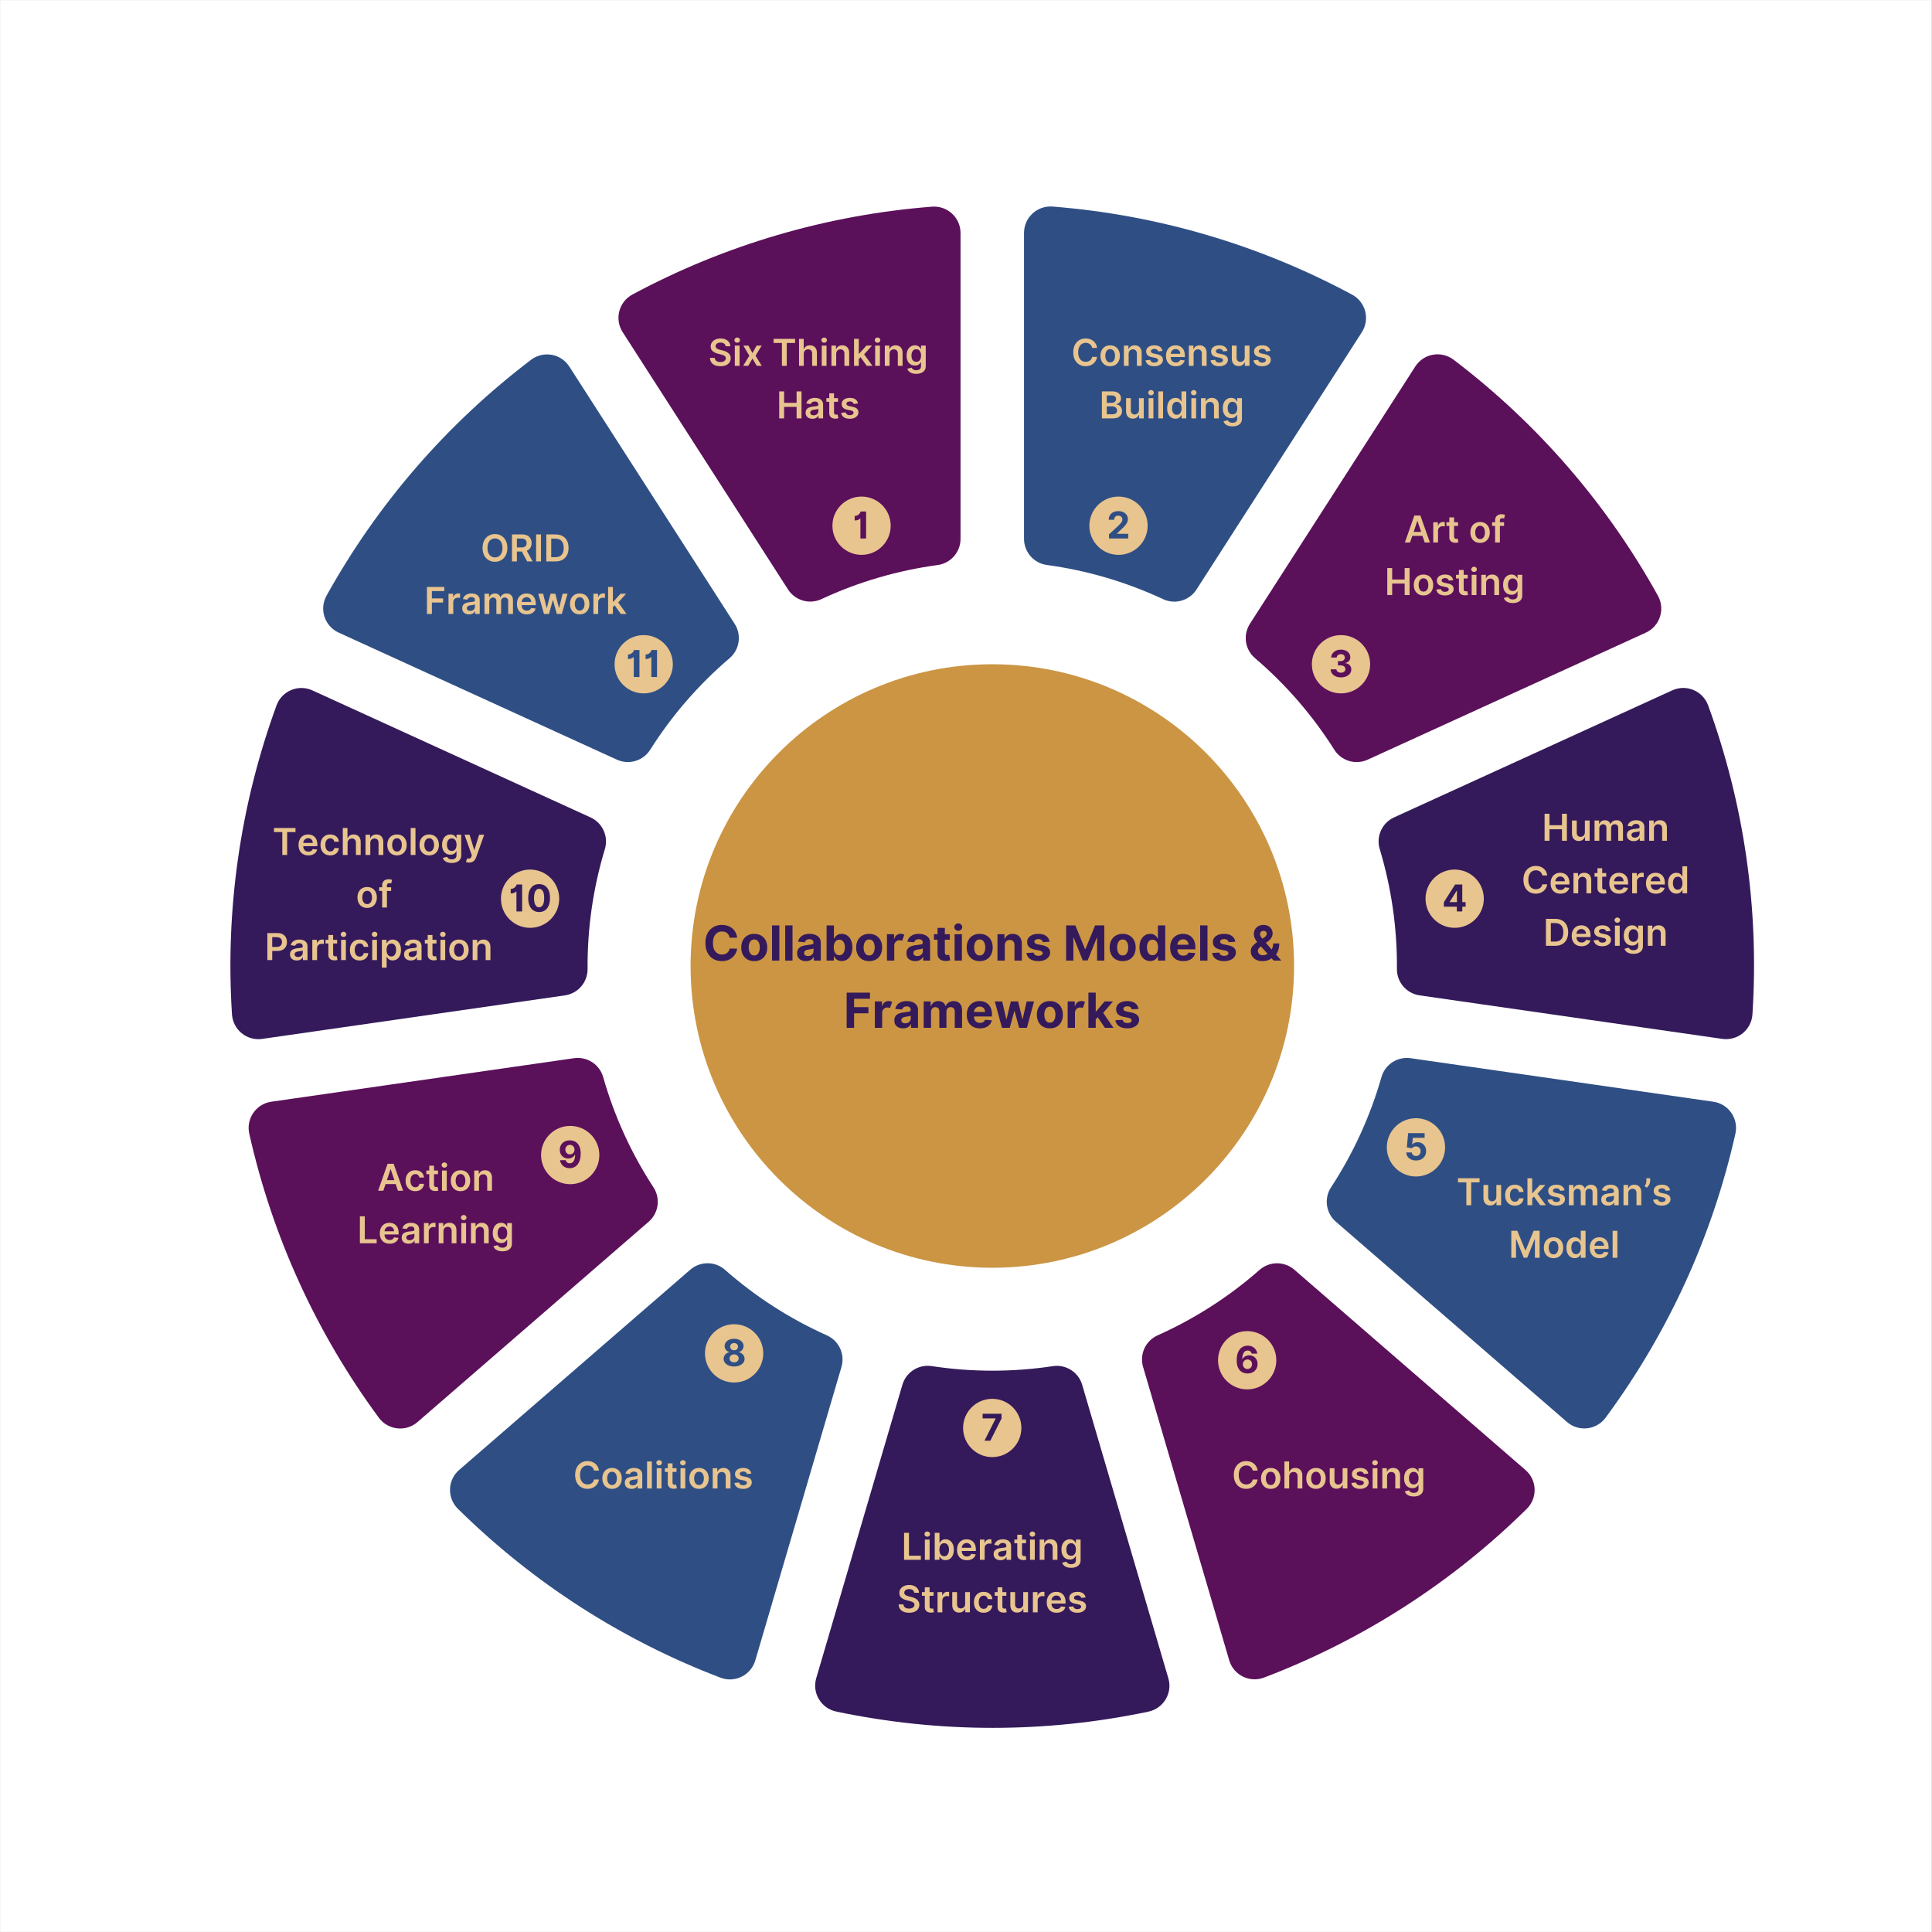 <svg xmlns="http://www.w3.org/2000/svg" width="2500" zoomAndPan="magnify" viewBox="0 0 1874.88 1875" height="2500" preserveAspectRatio="xMidYMid meet" xmlns:v="https://vecta.io/nano"><rect x="0" y="0" width="1874.88" height="1875" fill="#808080" stroke="none"/><style><![CDATA[.B{clip-rule:nonzero}.C{fill:#e8c48f}.D{fill:#5b105a}.E{fill:#2f4f84}.F{fill:#341a5a}]]></style><defs><clipPath id="A"><path d="M0 .059h1874.762v1874.879H0zm0 0" class="B"/></clipPath><clipPath id="B"><path d="M600 200.492h332.645V584H600zm0 0" class="B"/></clipPath><clipPath id="C"><path d="M604.223 322.34c-8.102-12.605-3.719-29.43 9.484-36.516 44.855-24.09 92.059-43.453 140.918-57.77 48.73-14.293 98.926-23.488 149.797-27.477 14.938-1.172 27.715 10.605 27.715 25.586v296.773c0 12.824-9.461 23.699-22.176 25.422-39.117 5.305-77.168 16.461-112.867 33.098-11.625 5.414-25.461 1.387-32.391-9.398zm0 0" class="B"/></clipPath><clipPath id="D"><path d="M313.508 343.66H717V740H313.508zm0 0" class="B"/></clipPath><clipPath id="E"><path d="M328.594 613.938c-13.629-6.227-19.035-22.746-11.762-35.848 24.711-44.512 53.953-86.328 87.309-124.785 33.277-38.375 70.527-73.25 111.168-104.109 11.93-9.059 29.051-6.066 37.152 6.539l160.453 249.668c6.938 10.793 4.844 25.055-4.914 33.371-30.043 25.613-56.02 55.574-77.059 88.863-6.852 10.836-20.668 14.93-32.328 9.605zm0 0" class="B"/></clipPath><clipPath id="F"><path d="M223 667.473h365.598v341.051H223zm0 0" class="B"/></clipPath><clipPath id="G"><path d="M254.363 1008.254c-14.836 2.129-28.312-8.844-29.281-23.797-3.277-50.801-1.281-101.789 5.988-152.18 7.242-50.27 19.73-99.75 37.234-147.68 5.137-14.078 21.164-20.812 34.789-14.586l269.969 123.289c11.668 5.332 17.621 18.457 13.91 30.734-11.422 37.781-17.082 77.035-16.785 116.414a25.64 25.64 0 0 1-22 25.559zm0 0" class="B"/></clipPath><clipPath id="H"><path d="M241.223 1026h397.445v360.664H241.223zm0 0" class="B"/></clipPath><clipPath id="I"><path d="M405.109 1380.105c-11.324 9.809-28.598 7.867-37.492-4.191-30.223-40.969-56.109-84.941-77.238-131.258-21.086-46.203-37.332-94.574-48.52-144.363-3.285-14.617 6.555-28.949 21.387-31.078l293.75-42.238c12.695-1.824 24.801 6 28.316 18.336 10.816 37.961 27.277 74.043 48.824 107.012 7.012 10.73 5 25.004-4.695 33.402zm0 0" class="B"/></clipPath><clipPath id="J"><path d="M436.195 1225.438h381.699V1630H436.195zm0 0" class="B"/></clipPath><clipPath id="K"><path d="M732.957 1611.438c-4.223 14.375-19.805 22.078-33.809 16.746a734.07 734.07 0 0 1-135.934-68.668c-42.719-27.469-82.543-59.379-118.875-95.211-10.672-10.523-10.141-27.898 1.184-37.711l224.297-194.348c9.695-8.398 24.109-8.363 33.73.113 29.625 26.09 62.973 47.539 98.926 63.633 11.707 5.242 17.723 18.336 14.109 30.633zm0 0" class="B"/></clipPath><clipPath id="L"><path d="M791 1325.172h344V1677H791zm0 0" class="B"/></clipPath><clipPath id="M"><path d="M1133.828 1628.789c4.223 14.379-4.723 29.277-19.387 32.359-49.816 10.48-100.566 15.758-151.48 15.734-50.797-.012-101.543-5.332-151.484-15.828-14.66-3.086-23.609-17.984-19.387-32.363l83.613-284.754c3.613-12.309 15.758-20.07 28.438-18.145 39.027 5.934 78.688 5.949 117.625.047 12.68-1.922 24.82 5.84 28.43 18.141zm0 0" class="B"/></clipPath><clipPath id="N"><path d="M1108.105 1226h381.695v404h-381.695zm0 0" class="B"/></clipPath><clipPath id="O"><path d="M1480.441 1426.664c11.324 9.816 11.855 27.184 1.184 37.707a733.99 733.99 0 0 1-118.926 95.129c-42.738 27.449-88.305 50.414-135.996 68.578-14 5.332-29.586-2.363-33.809-16.746l-83.605-284.758c-3.613-12.305 2.41-25.41 14.117-30.637 36.035-16.109 69.406-37.535 98.977-63.551a25.65 25.65 0 0 1 33.727-.105zm0 0" class="B"/></clipPath><clipPath id="P"><path d="M1287.328 1026h397.449v360.664h-397.449zm0 0" class="B"/></clipPath><clipPath id="Q"><path d="M1662.754 1069.227c14.836 2.133 24.676 16.465 21.383 31.078-11.168 49.672-27.449 98.027-48.621 144.328-21.117 46.199-47.027 90.152-77.324 131.215-8.895 12.059-26.168 14-37.492 4.191l-224.289-194.352c-9.695-8.398-11.707-22.672-4.687-33.41a392.16 392.16 0 0 0 48.906-106.973c3.516-12.328 15.621-20.152 28.316-18.328zm0 0" class="B"/></clipPath><clipPath id="R"><path d="M1337.828 667.414h365.082v341.09h-365.082zm0 0" class="B"/></clipPath><clipPath id="S"><path d="M1622.883 669.969c13.637-6.227 29.652.508 34.793 14.586a734.67 734.67 0 0 1 37.129 147.695c7.215 50.277 9.172 101.266 5.879 152.188-.969 14.953-14.445 25.926-29.277 23.797l-293.758-42.238c-12.695-1.824-22.105-12.742-22.004-25.566.316-39.477-5.309-78.73-16.691-116.43-3.707-12.277 2.25-25.402 13.91-30.727zm0 0" class="B"/></clipPath><clipPath id="T"><path d="M1208.891 343.566h403.309V740h-403.309zm0 0" class="B"/></clipPath><clipPath id="U"><path d="M1373.488 355.648c8.098-12.609 25.219-15.609 37.152-6.539 40.543 30.793 77.77 65.688 111.082 104.184 33.246 38.395 62.465 80.227 87.227 124.852 7.273 13.102 1.867 29.621-11.758 35.848l-269.953 123.27c-11.668 5.324-25.492 1.23-32.34-9.617-21.07-33.379-47.027-63.355-76.988-88.922-9.758-8.324-11.844-22.578-4.906-33.371zm0 0" class="B"/></clipPath><clipPath id="V"><path d="M993.742 200.383h332.094V584H993.742zm0 0" class="B"/></clipPath><clipPath id="W"><path d="M993.742 226.055c0-14.984 12.777-26.766 27.719-25.586a733.7 733.7 0 0 1 149.773 27.582c48.73 14.324 95.926 33.727 140.879 57.875 13.199 7.086 17.586 23.906 9.484 36.516l-160.445 249.656c-6.937 10.793-20.773 14.82-32.398 9.398-35.77-16.687-73.816-27.875-112.844-33.187-12.703-1.723-22.168-12.598-22.168-25.414zm0 0" class="B"/></clipPath><clipPath id="X"><path d="M670.152 644.652h585.695v585.695H670.152zm0 0" class="B"/></clipPath><clipPath id="Y"><path d="M963 644.652c-161.738 0-292.848 131.113-292.848 292.848S801.262 1230.348 963 1230.348s292.848-131.113 292.848-292.848S1124.734 644.652 963 644.652zm0 0" class="B"/></clipPath><clipPath id="Z"><path d="M596.359 616.371h56.563v56.563h-56.562zm0 0" class="B"/></clipPath><clipPath id="a"><path d="M624.641 616.371c-15.621 0-28.281 12.66-28.281 28.281s12.66 28.281 28.281 28.281 28.281-12.66 28.281-28.281-12.66-28.281-28.281-28.281zm0 0" class="B"/></clipPath><clipPath id="b"><path d="M807.797 481.922h56.563v56.566h-56.562zm0 0" class="B"/></clipPath><clipPath id="c"><path d="M836.078 481.922c-15.621 0-28.281 12.664-28.281 28.285s12.66 28.281 28.281 28.281 28.281-12.664 28.281-28.281-12.66-28.285-28.281-28.285zm0 0" class="B"/></clipPath><clipPath id="d"><path d="M1057.156 481.922h56.563v56.566h-56.562zm0 0" class="B"/></clipPath><clipPath id="e"><path d="M1085.438 481.922c-15.621 0-28.281 12.664-28.281 28.285s12.66 28.281 28.281 28.281 28.281-12.664 28.281-28.281-12.66-28.285-28.281-28.285zm0 0" class="B"/></clipPath><clipPath id="f"><path d="M1273.094 616.371h56.566v56.563h-56.566zm0 0" class="B"/></clipPath><clipPath id="g"><path d="M1301.375 616.371c-15.617 0-28.281 12.66-28.281 28.281s12.664 28.281 28.281 28.281 28.285-12.66 28.285-28.281-12.664-28.281-28.285-28.281zm0 0" class="B"/></clipPath><clipPath id="h"><path d="M1383.41 843.895h56.563v56.566h-56.562zm0 0" class="B"/></clipPath><clipPath id="i"><path d="M1411.691 843.895c-15.617 0-28.281 12.664-28.281 28.285s12.664 28.281 28.281 28.281 28.281-12.664 28.281-28.281-12.66-28.285-28.281-28.285zm0 0" class="B"/></clipPath><clipPath id="j"><path d="M1345.84 1085.211h56.563v56.566h-56.562zm0 0" class="B"/></clipPath><clipPath id="k"><path d="M1374.121 1085.211c-15.617 0-28.281 12.664-28.281 28.281s12.664 28.285 28.281 28.285 28.281-12.664 28.281-28.285-12.66-28.281-28.281-28.281zm0 0" class="B"/></clipPath><clipPath id="l"><path d="M1182.035 1291.836h56.563v56.563h-56.562zm0 0" class="B"/></clipPath><clipPath id="m"><path d="M1210.316 1291.836c-15.621 0-28.281 12.664-28.281 28.281s12.66 28.281 28.281 28.281 28.281-12.66 28.281-28.281-12.66-28.281-28.281-28.281zm0 0" class="B"/></clipPath><clipPath id="n"><path d="M934.617 1357.555h56.563v56.563h-56.562zm0 0" class="B"/></clipPath><clipPath id="o"><path d="M962.898 1357.555c-15.621 0-28.281 12.66-28.281 28.281s12.66 28.281 28.281 28.281 28.281-12.664 28.281-28.281-12.66-28.281-28.281-28.281zm0 0" class="B"/></clipPath><clipPath id="p"><path d="M684.109 1285.16h56.563v56.563h-56.562zm0 0" class="B"/></clipPath><clipPath id="q"><path d="M712.391 1285.16c-15.621 0-28.281 12.66-28.281 28.281s12.66 28.281 28.281 28.281 28.281-12.664 28.281-28.281-12.664-28.281-28.281-28.281zm0 0" class="B"/></clipPath><clipPath id="r"><path d="M525.043 1092.691h56.563v56.563h-56.562zm0 0" class="B"/></clipPath><clipPath id="s"><path d="M553.324 1092.691c-15.621 0-28.281 12.66-28.281 28.281s12.66 28.281 28.281 28.281 28.281-12.664 28.281-28.281-12.66-28.281-28.281-28.281zm0 0" class="B"/></clipPath><clipPath id="t"><path d="M486.094 843.895h56.566v56.566h-56.566zm0 0" class="B"/></clipPath><clipPath id="u"><path d="M514.379 843.895c-15.621 0-28.285 12.664-28.285 28.285s12.664 28.281 28.285 28.281 28.281-12.664 28.281-28.281-12.664-28.285-28.281-28.285zm0 0" class="B"/></clipPath><path id="v" d="M219.813 196.746h715.832v815.523H219.813zm0 0"/><path id="w" d="M237.473 1022.965h1451.051v657.66H237.473zm0 0"/><path id="x" d="M989.992 196.637h715.914v815.617H989.992zm0 0"/><path id="y" d="M596.359 616.371h56.563v56.563h-56.562zm0 0"/><path id="z" d="M807.797 481.922h56.563v56.566h-56.562zm0 0"/><path id="AA" d="M840.495 496.408v26.172h-5.516v-19.391h-.25c-.281.43-.883.859-1.797 1.297-.906.43-2.086.641-3.531.641v-4.391c1.125 0 2.109-.25 2.953-.75s1.504-1.086 1.984-1.766.727-1.281.75-1.812zm0 0"/><path id="AB" d="M704.144 336.048c-.125-1.113-.633-1.984-1.516-2.609-.875-.625-2.016-.937-3.422-.937-.992 0-1.84.152-2.547.453s-1.25.711-1.625 1.219a2.88 2.88 0 0 0-.562 1.75c0 .543.125 1.016.375 1.422.25.398.586.734 1.016 1.016.438.273.922.5 1.453.688l1.594.484 2.453.609a17.01 17.01 0 0 1 2.859.938c.914.387 1.738.883 2.469 1.484a6.65 6.65 0 0 1 1.734 2.156c.426.844.641 1.836.641 2.969 0 1.531-.398 2.883-1.187 4.047-.781 1.156-1.914 2.063-3.391 2.719-1.48.645-3.266.969-5.359.969-2.031 0-3.797-.312-5.297-.937-1.5-.633-2.672-1.555-3.516-2.766-.836-1.207-1.281-2.68-1.344-4.422h4.656c.07.918.352 1.68.844 2.281.5.605 1.145 1.059 1.938 1.359.801.293 1.695.438 2.688.438 1.031 0 1.93-.156 2.703-.469.781-.312 1.395-.742 1.844-1.297.445-.562.672-1.219.672-1.969 0-.676-.199-1.238-.594-1.687s-.949-.82-1.656-1.125c-.699-.301-1.516-.57-2.453-.812l-2.969-.766c-2.156-.562-3.859-1.406-5.109-2.531s-1.875-2.625-1.875-4.5c0-1.539.414-2.891 1.25-4.047.844-1.164 1.988-2.07 3.438-2.719s3.086-.969 4.922-.969c1.863 0 3.492.324 4.891.969 1.406.648 2.508 1.539 3.313 2.672s1.211 2.445 1.234 3.922zm0 0"/><path id="AC" d="M713.073 355.032v-19.641h4.625v19.641zm2.328-22.422a2.68 2.68 0 0 1-1.891-.734c-.531-.488-.797-1.078-.797-1.766 0-.707.266-1.305.797-1.797a2.7 2.7 0 0 1 1.891-.734 2.67 2.67 0 0 1 1.891.734c.531.492.797 1.09.797 1.797 0 .688-.266 1.277-.797 1.766-.523.492-1.152.734-1.891.734zm0 0"/><path id="AD" d="M780.017 343.532v11.5h-4.625v-26.187h4.531v9.891h.234c.457-1.113 1.164-1.988 2.125-2.625.969-.645 2.203-.969 3.703-.969 1.363 0 2.551.289 3.563.859 1.02.574 1.805 1.414 2.359 2.516.563 1.094.844 2.434.844 4.016v12.5h-4.625v-11.781c0-1.32-.34-2.352-1.016-3.094s-1.625-1.109-2.844-1.109c-.824 0-1.559.18-2.203.531a3.8 3.8 0 0 0-1.5 1.531c-.367.668-.547 1.477-.547 2.422zm0 0"/><path id="AE" d="M811.464 343.532v11.5h-4.625v-19.641h4.422v3.344h.234a5.55 5.55 0 0 1 2.156-2.625c1-.645 2.234-.969 3.703-.969 1.352 0 2.535.293 3.547.875 1.008.574 1.789 1.414 2.344 2.516.563 1.094.836 2.43.828 4v12.5h-4.625v-11.781c0-1.312-.34-2.336-1.016-3.078-.68-.75-1.617-1.125-2.812-1.125-.805 0-1.523.18-2.156.531-.625.355-1.117.867-1.469 1.531s-.531 1.477-.531 2.422zm0 0"/><path id="AF" d="M833.007 348.876l-.016-5.594h.75l7.047-7.891h5.422l-8.687 9.672h-.953zm-4.219 6.156v-26.187h4.625v26.188zm12.328 0l-6.391-8.937 3.109-3.266 8.813 12.203zm0 0"/><path id="AG" d="M889.146 362.798c-1.668 0-3.102-.227-4.297-.672-1.187-.437-2.148-1.031-2.875-1.781-.719-.75-1.219-1.586-1.5-2.5l4.172-1.016a4.64 4.64 0 0 0 .813 1.141c.352.383.832.703 1.438.953.613.25 1.391.375 2.328.375 1.313 0 2.395-.32 3.25-.953.863-.637 1.297-1.68 1.297-3.125v-3.719h-.234c-.242.48-.59.977-1.047 1.484-.449.5-1.047.922-1.797 1.266-.742.336-1.672.5-2.797.5-1.512 0-2.883-.352-4.109-1.062-1.219-.719-2.187-1.785-2.906-3.203s-1.078-3.191-1.078-5.328c0-2.156.359-3.977 1.078-5.469s1.691-2.617 2.922-3.391 2.594-1.156 4.094-1.156c1.156 0 2.102.195 2.844.578.75.387 1.344.852 1.781 1.391.445.543.785 1.055 1.016 1.531h.266v-3.25h4.563v19.953c0 1.688-.402 3.078-1.203 4.172-.805 1.102-1.902 1.926-3.297 2.469-1.387.539-2.961.813-4.719.813zm.031-11.672c.977 0 1.813-.238 2.5-.719.695-.477 1.223-1.164 1.578-2.062.363-.895.547-1.969.547-3.219 0-1.238-.18-2.32-.531-3.25s-.875-1.645-1.562-2.156c-.687-.52-1.531-.781-2.531-.781-1.031 0-1.891.273-2.578.813-.687.531-1.211 1.266-1.562 2.203-.344.93-.516 1.984-.516 3.172 0 1.199.172 2.25.516 3.156.352.898.879 1.594 1.578 2.094s1.551.75 2.563.75zm0 0"/><path id="AH" d="M756.162 406.028v-26.187h4.75v11.094h12.125v-11.094h4.766v26.188h-4.766v-11.125h-12.125v11.125zm0 0"/><path id="AI" d="M788.396 406.419c-1.25 0-2.371-.227-3.359-.672s-1.777-1.109-2.359-1.984c-.574-.875-.859-1.957-.859-3.25 0-1.102.203-2.016.609-2.734a4.83 4.83 0 0 1 1.688-1.75c.707-.437 1.504-.766 2.391-.984a20.45 20.45 0 0 1 2.766-.5l2.797-.312c.719-.102 1.238-.258 1.563-.469.332-.207.5-.535.5-.984v-.078c0-.957-.289-1.695-.859-2.219-.562-.531-1.387-.797-2.469-.797-1.125 0-2.023.246-2.687.734-.656.492-1.102 1.074-1.328 1.75l-4.328-.609c.344-1.195.906-2.195 1.688-3s1.738-1.406 2.875-1.812 2.391-.609 3.766-.609c.945 0 1.891.109 2.828.328s1.789.586 2.563 1.094c.781.512 1.406 1.203 1.875 2.078.469.867.703 1.949.703 3.25v13.141h-4.437v-2.703h-.156c-.281.555-.68 1.07-1.187 1.547-.512.469-1.148.844-1.906 1.125s-1.652.422-2.672.422zm1.203-3.391c.926 0 1.727-.18 2.406-.547.688-.375 1.211-.867 1.578-1.484a3.79 3.79 0 0 0 .563-2.016v-2.312c-.148.125-.391.242-.734.344l-1.156.266-1.266.203-1.094.141c-.687.094-1.309.25-1.859.469-.543.211-.969.508-1.281.891-.312.375-.469.859-.469 1.453 0 .855.305 1.5.922 1.938.625.438 1.422.656 2.391.656zm0 0"/><path id="AJ" d="M813.236 386.387v3.578h-11.297v-3.578zm-8.5-4.703h4.625v18.438c0 .625.094 1.105.281 1.438.195.324.453.547.766.672.313.117.66.172 1.047.172a4.58 4.58 0 0 0 .797-.062l.563-.125.781 3.625c-.25.086-.605.18-1.062.281s-1.016.16-1.672.172c-1.156.031-2.199-.148-3.125-.531s-1.664-.984-2.203-1.797c-.543-.82-.809-1.848-.797-3.078zm0 0"/><path id="AK" d="M832.618 391.575l-4.219.469a3.47 3.47 0 0 0-.609-1.203c-.293-.375-.687-.676-1.187-.906-.492-.227-1.094-.344-1.812-.344-.969 0-1.781.211-2.437.625-.648.418-.965.961-.953 1.625a1.66 1.66 0 0 0 .625 1.391c.438.355 1.156.648 2.156.875l3.344.719c1.852.406 3.234 1.047 4.141 1.922.914.867 1.375 2 1.375 3.406a5.25 5.25 0 0 1-1.078 3.266c-.711.938-1.695 1.672-2.953 2.203s-2.711.797-4.344.797c-2.406 0-4.344-.504-5.812-1.516-1.461-1.008-2.328-2.422-2.609-4.234l4.5-.437c.207.887.645 1.559 1.313 2.016.664.449 1.531.672 2.594.672 1.094 0 1.973-.223 2.641-.672.676-.457 1.016-1.016 1.016-1.672 0-.562-.219-1.023-.656-1.391-.43-.375-1.09-.66-1.984-.859l-3.359-.703c-1.887-.383-3.281-1.039-4.187-1.969-.898-.937-1.34-2.125-1.328-3.562-.012-1.207.316-2.254.984-3.141.664-.895 1.598-1.586 2.797-2.078s2.582-.734 4.156-.734c2.301 0 4.113.492 5.438 1.469s2.141 2.305 2.453 3.969zm0 0"/><path id="AL" d="M1064.634 337.688h-4.781c-.148-.789-.402-1.488-.766-2.094-.367-.613-.824-1.129-1.375-1.547-.543-.426-1.164-.75-1.859-.969-.687-.219-1.434-.328-2.234-.328-1.43 0-2.695.359-3.797 1.078-1.094.711-1.953 1.746-2.578 3.109-.617 1.367-.922 3.031-.922 5 0 2 .313 3.688.938 5.063.625 1.367 1.484 2.398 2.578 3.094 1.094.688 2.348 1.031 3.766 1.031.789 0 1.523-.102 2.203-.312a6.09 6.09 0 0 0 1.859-.922c.551-.406 1.016-.906 1.391-1.5.383-.602.648-1.285.797-2.047l4.781.016a10.61 10.61 0 0 1-1.172 3.516c-.586 1.086-1.355 2.043-2.312 2.875s-2.078 1.484-3.359 1.953c-1.273.457-2.687.688-4.25.688-2.305 0-4.359-.531-6.172-1.594-1.805-1.07-3.227-2.613-4.266-4.625-1.031-2.008-1.547-4.422-1.547-7.234 0-2.82.52-5.234 1.563-7.234 1.051-2.008 2.477-3.547 4.281-4.609 1.813-1.07 3.859-1.609 6.141-1.609 1.457 0 2.813.211 4.063.625 1.258.406 2.379 1.008 3.359 1.797a9.69 9.69 0 0 1 2.422 2.891c.633 1.137 1.051 2.434 1.25 3.891zm0 0"/><path id="AM" d="M1077.34 355.423c-1.918 0-3.578-.422-4.984-1.266s-2.496-2.023-3.266-3.547-1.156-3.289-1.156-5.312c0-2.031.383-3.805 1.156-5.328.77-1.531 1.859-2.719 3.266-3.562s3.066-1.266 4.984-1.266 3.578.422 4.984 1.266 2.492 2.031 3.266 3.563c.781 1.523 1.172 3.297 1.172 5.328 0 2.023-.391 3.793-1.172 5.313-.773 1.523-1.859 2.703-3.266 3.547s-3.07 1.266-4.984 1.266zm.031-3.719c1.039 0 1.91-.285 2.609-.859s1.219-1.344 1.563-2.312c.344-.977.516-2.062.516-3.25 0-1.207-.172-2.297-.516-3.266-.344-.977-.867-1.754-1.562-2.328-.699-.582-1.57-.875-2.609-.875-1.062 0-1.949.293-2.656.875-.699.574-1.227 1.352-1.578 2.328-.344.969-.516 2.059-.516 3.266 0 1.188.172 2.273.516 3.25.352.969.879 1.742 1.578 2.313.707.574 1.594.859 2.656.859zm0 0"/><path id="AN" d="M1141.077 355.423c-1.969 0-3.672-.41-5.109-1.234a8.25 8.25 0 0 1-3.297-3.5c-.762-1.52-1.141-3.305-1.141-5.359 0-2.02.383-3.797 1.156-5.328s1.848-2.723 3.234-3.578c1.395-.852 3.031-1.281 4.906-1.281a10.12 10.12 0 0 1 3.422.578c1.082.387 2.039.984 2.875 1.797s1.484 1.844 1.953 3.094c.477 1.25.719 2.734.719 4.453v1.422h-16.094v-3.125h11.656c0-.883-.187-1.672-.562-2.359-.375-.695-.902-1.242-1.578-1.641-.668-.406-1.445-.609-2.328-.609-.949 0-1.781.23-2.5.688a4.68 4.68 0 0 0-1.656 1.781c-.398.742-.602 1.547-.609 2.422v2.719c0 1.148.207 2.125.625 2.938s1 1.438 1.75 1.875c.75.43 1.629.641 2.641.641.664 0 1.27-.094 1.813-.281a4 4 0 0 0 1.422-.859c.406-.375.711-.836.922-1.391l4.313.484a6.62 6.62 0 0 1-1.562 2.984c-.762.844-1.734 1.5-2.922 1.969-1.18.469-2.527.703-4.047.703zm0 0"/><path id="AO" d="M1207.937 346.766v-11.375h4.625v19.641h-4.484v-3.484h-.203c-.437 1.094-1.164 1.992-2.172 2.688s-2.258 1.047-3.734 1.047c-1.281 0-2.418-.285-3.406-.859-.98-.57-1.75-1.41-2.312-2.516-.555-1.102-.828-2.441-.828-4.016v-12.5h4.625v11.797c0 1.242.336 2.23 1.016 2.969.688.73 1.586 1.094 2.703 1.094.676 0 1.332-.164 1.969-.5a3.99 3.99 0 0 0 1.578-1.484c.414-.664.625-1.5.625-2.5zm0 0"/><path id="AP" d="M1128.692 379.841v26.188h-4.625v-26.187zm0 0"/><path id="AQ" d="M1140.747 406.372c-1.555 0-2.937-.395-4.156-1.187s-2.184-1.941-2.891-3.453c-.699-1.508-1.047-3.344-1.047-5.5 0-2.176.359-4.016 1.078-5.516.719-1.508 1.691-2.648 2.922-3.422s2.594-1.156 4.094-1.156c1.156 0 2.102.195 2.844.578s1.328.852 1.766 1.391.773 1.055 1.016 1.531h.188v-9.797h4.641v26.188h-4.547v-3.094h-.281c-.242.48-.59.984-1.047 1.516-.449.531-1.043.984-1.781 1.359s-1.672.563-2.797.563zm1.281-3.797c.977 0 1.813-.266 2.5-.797.695-.531 1.223-1.27 1.578-2.219.363-.957.547-2.07.547-3.344s-.18-2.375-.531-3.312-.875-1.664-1.562-2.187-1.531-.781-2.531-.781c-1.031 0-1.891.273-2.578.813-.687.531-1.211 1.273-1.562 2.219-.344.949-.516 2.031-.516 3.25s.172 2.313.516 3.281c.352.961.879 1.715 1.578 2.266.695.543 1.551.813 2.563.813zm0 0"/><path id="AR" d="M1368.416 526.488h-5.062l9.219-26.187h5.859l9.234 26.188h-5.062l-7-20.812h-.203zm.172-10.266h13.813v3.813h-13.812zm0 0"/><path id="AS" d="M1390.906 526.488v-19.641h4.484v3.281h.203c.363-1.133.984-2.008 1.859-2.625.875-.625 1.875-.937 3-.937l.844.031.813.094v4.266c-.199-.07-.512-.133-.937-.187-.418-.051-.824-.078-1.219-.078-.844 0-1.602.184-2.266.547-.668.355-1.195.855-1.578 1.5-.387.637-.578 1.371-.578 2.203v11.547zm0 0"/><path id="AT" d="M1459.636 506.847v3.578h-11.609v-3.578zm-8.703 19.641v-21.484c0-1.32.27-2.422.813-3.297.551-.883 1.289-1.539 2.219-1.969.926-.437 1.957-.656 3.094-.656.801 0 1.516.063 2.141.188l1.375.344-.922 3.578-.734-.172a4.43 4.43 0 0 0-1-.109c-.867 0-1.477.211-1.828.625-.344.418-.516 1.008-.516 1.766v21.188zm0 0"/><path id="AU" d="M1547.438 815.93v-19.641h4.422v3.344h.234c.406-1.125 1.082-2.004 2.031-2.641s2.078-.953 3.391-.953c1.332 0 2.453.324 3.359.969.914.637 1.563 1.512 1.938 2.625h.219c.426-1.094 1.156-1.961 2.188-2.609 1.039-.656 2.273-.984 3.703-.984 1.801 0 3.27.574 4.406 1.719 1.145 1.137 1.719 2.797 1.719 4.984v13.188h-4.641v-12.469c0-1.219-.324-2.109-.969-2.672-.648-.57-1.437-.859-2.375-.859-1.117 0-1.984.352-2.609 1.047s-.937 1.602-.937 2.703v12.25h-4.547v-12.656c0-1.008-.309-1.816-.922-2.422-.605-.613-1.398-.922-2.375-.922-.668 0-1.273.172-1.812.516-.543.336-.98.809-1.312 1.422-.324.605-.484 1.313-.484 2.125v11.938zm0 0"/><path id="AV" d="M1509.138 917.924h-8.875v-26.187h9.063c2.594 0 4.82.527 6.688 1.578 1.875 1.043 3.313 2.543 4.313 4.5 1.008 1.949 1.516 4.281 1.516 7s-.508 5.063-1.516 7.031c-1.012 1.961-2.465 3.465-4.359 4.516-1.898 1.043-4.172 1.563-6.828 1.563zm-4.125-4.109h3.891c1.82 0 3.344-.332 4.563-1s2.133-1.664 2.75-3 .922-3 .922-5c0-2.008-.309-3.676-.922-5s-1.523-2.312-2.719-2.969c-1.187-.664-2.672-1-4.453-1h-4.031zm0 0"/><path id="AW" d="M1414.941 1147.462v-3.984h20.891v3.984h-8.094v22.203h-4.703v-22.203zm0 0"/><path id="AX" d="M1470.09 1170.056c-1.961 0-3.641-.43-5.047-1.297-1.398-.863-2.477-2.055-3.234-3.578-.75-1.52-1.125-3.27-1.125-5.25 0-2 .379-3.766 1.141-5.297.77-1.531 1.859-2.723 3.266-3.578s3.066-1.281 4.984-1.281c1.594 0 3.004.293 4.234.875s2.207 1.406 2.938 2.469c.738 1.063 1.16 2.305 1.266 3.719h-4.422c-.187-.945-.617-1.738-1.281-2.375s-1.559-.953-2.672-.953c-.949 0-1.781.258-2.5.766-.711.5-1.266 1.227-1.672 2.172-.398.949-.594 2.086-.594 3.406 0 1.336.195 2.48.594 3.438s.945 1.699 1.656 2.219c.707.512 1.547.766 2.516.766.676 0 1.285-.129 1.828-.391a3.63 3.63 0 0 0 1.359-1.125c.375-.5.629-1.102.766-1.812h4.422c-.117 1.398-.527 2.633-1.234 3.703-.711 1.063-1.672 1.898-2.891 2.5s-2.652.906-4.297.906zm0 0"/><path id="AY" d="M877.335 1513.777v-26.187h4.75v22.219h11.531v3.969zm0 0"/><path id="AZ" d="M731.943 932.771c-2.594 0-4.836-.551-6.719-1.656s-3.344-2.648-4.375-4.641c-1.023-1.988-1.531-4.297-1.531-6.922 0-2.645.508-4.957 1.531-6.937 1.031-1.988 2.488-3.535 4.375-4.641 1.883-1.113 4.125-1.672 6.719-1.672 2.582 0 4.816.559 6.703 1.672 1.883 1.105 3.336 2.652 4.359 4.641 1.031 1.98 1.547 4.293 1.547 6.938 0 2.625-.516 4.934-1.547 6.922-1.023 1.992-2.477 3.539-4.359 4.641s-4.121 1.656-6.703 1.656zm.031-5.5c1.75 0 3.078-.734 3.984-2.203.914-1.469 1.375-3.32 1.375-5.562s-.461-4.094-1.375-5.562c-.906-1.469-2.234-2.203-3.984-2.203-1.793 0-3.148.734-4.062 2.203-.906 1.469-1.359 3.324-1.359 5.563s.453 4.094 1.359 5.563c.914 1.469 2.27 2.203 4.063 2.203zm0 0"/><path id="Aa" d="M756.293 898.099v34.172h-7.094v-34.172zm0 0"/><path id="Ab" d="M782.06 932.755c-2.449 0-4.48-.641-6.094-1.922-1.605-1.281-2.406-3.187-2.406-5.719 0-1.914.445-3.414 1.344-4.5.906-1.094 2.086-1.891 3.547-2.391 1.457-.508 3.035-.844 4.734-1l4.766-.703c.957-.25 1.438-.785 1.438-1.609v-.094c0-1.051-.336-1.863-1-2.437-.656-.582-1.59-.875-2.797-.875-1.281 0-2.305.277-3.062.828-.75.555-1.25 1.262-1.5 2.125l-6.578-.547a8.75 8.75 0 0 1 3.641-5.547c1.945-1.375 4.457-2.062 7.531-2.062 1.895 0 3.672.305 5.328.906s2.992 1.543 4.016 2.813 1.531 2.93 1.531 4.969v17.281h-6.734v-3.547h-.203c-.625 1.188-1.559 2.156-2.797 2.906s-2.809 1.125-4.703 1.125zm2.047-4.906c1.551 0 2.828-.453 3.828-1.359s1.5-2.031 1.5-3.375v-2.719c-.273.188-.703.355-1.297.5-.586.148-1.211.273-1.875.375l-1.766.266c-1.242.18-2.246.531-3.016 1.063-.762.523-1.141 1.281-1.141 2.281 0 .98.352 1.719 1.063 2.219s1.609.75 2.703.75zm0 0"/><path id="Ac" d="M860.716 932.271v-25.625h6.891v4.469h.266c.457-1.594 1.234-2.797 2.328-3.609 1.102-.82 2.379-1.234 3.828-1.234.688 0 1.32.086 1.906.25.594.168 1.125.398 1.594.688l-2.141 5.875c-.336-.164-.699-.305-1.094-.422a4.84 4.84 0 0 0-1.328-.172c-1.43 0-2.641.492-3.641 1.469-1 .969-1.508 2.242-1.516 3.813v14.5zm0 0"/><path id="Ad" d="M1018.524 913.959l-6.5.391c-.18-.82-.633-1.523-1.359-2.109-.719-.594-1.699-.891-2.937-.891-1.094 0-2.027.234-2.797.703-.762.461-1.137 1.07-1.125 1.828-.012.617.227 1.137.719 1.563.5.418 1.348.758 2.547 1.016l4.625.922c4.938 1.023 7.41 3.34 7.422 6.953 0 1.68-.496 3.152-1.484 4.422-.98 1.262-2.328 2.246-4.047 2.953-1.711.707-3.672 1.063-5.891 1.063-3.387 0-6.09-.707-8.109-2.125-2.012-1.414-3.184-3.348-3.516-5.797l6.984-.375c.227 1.055.742 1.844 1.547 2.375.813.531 1.848.797 3.109.797 1.25 0 2.254-.242 3.016-.734s1.145-1.109 1.156-1.859c-.031-1.27-1.125-2.125-3.281-2.562l-4.437-.875c-4.961-.988-7.43-3.43-7.406-7.328-.012-2.469.973-4.414 2.953-5.844 1.988-1.426 4.625-2.141 7.906-2.141 3.238 0 5.785.688 7.641 2.063 1.863 1.367 2.953 3.23 3.266 5.594zm0 0"/><path id="Ae" d="M1148.283 932.771c-2.625 0-4.891-.535-6.797-1.609-1.898-1.07-3.359-2.594-4.391-4.562-1.023-1.977-1.531-4.32-1.531-7.031 0-2.633.508-4.945 1.531-6.937 1.031-1.988 2.477-3.539 4.344-4.656s4.051-1.672 6.563-1.672c2.258 0 4.297.48 6.109 1.438 1.82.961 3.266 2.406 4.328 4.344 1.07 1.93 1.609 4.34 1.609 7.234v1.953h-17.453v.016c0 1.918.52 3.43 1.563 4.531 1.051 1.094 2.461 1.641 4.234 1.641 1.195 0 2.227-.25 3.094-.75s1.473-1.238 1.828-2.219l6.578.438c-.5 2.387-1.773 4.293-3.812 5.719-2.031 1.418-4.633 2.125-7.797 2.125zm-5.687-15.906h10.766c-.012-1.52-.5-2.773-1.469-3.766s-2.23-1.484-3.781-1.484c-1.574 0-2.871.516-3.891 1.547-1.012 1.023-1.555 2.258-1.625 3.703zm0 0"/></defs><g clip-path="url(#A)"><path fill="#fff" d="M0 .059h1874.879v1874.883H0zm0 0"/></g><g clip-path="url(#B)" class="D"><g clip-path="url(#C)"><use href="#v"/></g></g><g clip-path="url(#D)" class="E"><g clip-path="url(#E)"><use href="#v"/></g></g><g clip-path="url(#F)" class="F"><g clip-path="url(#G)"><use href="#v"/></g></g><g clip-path="url(#H)" class="D"><g clip-path="url(#I)"><use href="#w"/></g></g><g clip-path="url(#J)" class="E"><g clip-path="url(#K)"><use href="#w"/></g></g><g clip-path="url(#L)" class="F"><g clip-path="url(#M)"><use href="#w"/></g></g><g clip-path="url(#N)" class="D"><g clip-path="url(#O)"><use href="#w"/></g></g><g clip-path="url(#P)" class="E"><g clip-path="url(#Q)"><use href="#w"/></g></g><g clip-path="url(#R)" class="F"><g clip-path="url(#S)"><use href="#x"/></g></g><g clip-path="url(#T)" class="D"><g clip-path="url(#U)"><use href="#x"/></g></g><g clip-path="url(#V)" class="E"><g clip-path="url(#W)"><use href="#x"/></g></g><g clip-path="url(#X)"><g clip-path="url(#Y)"><path fill="#cb9544" d="M670.152 644.652h585.695v585.695H670.152zm0 0"/></g></g><g clip-path="url(#Z)" class="C"><g clip-path="url(#a)"><use href="#y"/></g></g><g clip-path="url(#b)" class="C"><g clip-path="url(#c)"><use href="#z"/></g></g><g clip-path="url(#d)" class="C"><g clip-path="url(#e)"><path d="M1057.156 481.922h56.563v56.566h-56.562zm0 0"/></g></g><g clip-path="url(#f)" class="C"><g clip-path="url(#g)"><path d="M1273.094 616.371h56.566v56.563h-56.566zm0 0"/></g></g><g clip-path="url(#h)" class="C"><g clip-path="url(#i)"><path d="M1383.41 843.895h56.563v56.566h-56.562zm0 0"/></g></g><g clip-path="url(#j)" class="C"><g clip-path="url(#k)"><path d="M1345.84 1085.211h56.563v56.566h-56.562zm0 0"/></g></g><g clip-path="url(#l)" class="C"><g clip-path="url(#m)"><path d="M1182.035 1291.836h56.563v56.563h-56.562zm0 0"/></g></g><g clip-path="url(#n)" class="C"><g clip-path="url(#o)"><path d="M934.617 1357.555h56.563v56.563h-56.562zm0 0"/></g></g><g clip-path="url(#p)" class="C"><g clip-path="url(#q)"><path d="M684.109 1285.16h56.563v56.563h-56.562zm0 0"/></g></g><g clip-path="url(#r)" class="C"><g clip-path="url(#s)"><path d="M525.043 1092.691h56.563v56.563h-56.562zm0 0"/></g></g><g clip-path="url(#t)" class="C"><g clip-path="url(#u)"><path d="M486.094 843.895h56.566v56.566h-56.566zm0 0"/></g></g><g class="D"><use href="#AA"/><path d="M1301.303 657.386c-1.918 0-3.621-.328-5.109-.984-1.48-.656-2.648-1.566-3.5-2.734-.844-1.164-1.289-2.516-1.328-4.047h5.578c.051.961.488 1.734 1.313 2.328.82.586 1.844.875 3.063.875 1.27 0 2.305-.32 3.109-.969a3.1 3.1 0 0 0 1.188-2.547c.008-1.051-.418-1.91-1.281-2.578-.867-.676-2.039-1.016-3.516-1.016h-2.437v-4.062h2.438c1.258 0 2.285-.316 3.078-.953a3.01 3.01 0 0 0 1.172-2.5c.008-.988-.328-1.785-1.016-2.391-.687-.613-1.59-.922-2.703-.922-1.137 0-2.105.297-2.906.891a2.99 2.99 0 0 0-1.25 2.391h-5.297c.02-1.508.445-2.836 1.281-3.984.844-1.156 1.973-2.055 3.391-2.703 1.414-.656 3.02-.984 4.813-.984 1.801 0 3.379.328 4.734.984s2.406 1.543 3.156 2.656a6.43 6.43 0 0 1 1.125 3.734c.008 1.469-.445 2.695-1.359 3.672s-2.109 1.602-3.578 1.859v.203c1.926.242 3.395.906 4.406 2s1.508 2.453 1.5 4.078c.008 1.492-.418 2.813-1.281 3.969s-2.059 2.07-3.578 2.734c-1.512.664-3.246 1-5.203 1zm-90.696 675.546c-1.355-.012-2.652-.242-3.891-.687s-2.355-1.164-3.344-2.156-1.777-2.305-2.359-3.953c-.574-1.645-.859-3.664-.859-6.062 0-2.957.438-5.488 1.313-7.594.883-2.102 2.117-3.711 3.703-4.828 1.594-1.125 3.469-1.687 5.625-1.687 1.738 0 3.273.344 4.609 1.031 1.332.68 2.406 1.602 3.219 2.766.82 1.168 1.32 2.484 1.5 3.953h-5.453c-.219-.969-.672-1.707-1.359-2.219-.68-.52-1.516-.781-2.516-.781-1.711 0-3.008.746-3.891 2.234-.875 1.48-1.324 3.516-1.344 6.109h.188c.582-1.156 1.469-2.062 2.656-2.719s2.5-.984 3.938-.984c1.551 0 2.93.367 4.141 1.094 1.219.73 2.176 1.73 2.875 3s1.039 2.727 1.031 4.359c.008 1.773-.402 3.352-1.234 4.734-.824 1.375-1.969 2.453-3.437 3.234s-3.172 1.164-5.109 1.156zm-.031-4.344c1.281 0 2.344-.441 3.188-1.328s1.266-1.984 1.266-3.297c0-1.301-.418-2.395-1.25-3.281s-1.891-1.328-3.172-1.328c-.844 0-1.605.215-2.281.641a4.58 4.58 0 0 0-1.609 1.672c-.387.688-.586 1.461-.594 2.313 0 .844.191 1.621.578 2.328a4.58 4.58 0 0 0 1.594 1.672c.664.406 1.426.609 2.281.609zm-657.54-221.851a11.51 11.51 0 0 1 3.891.672c1.25.449 2.363 1.172 3.344 2.172.988 1 1.77 2.32 2.344 3.953.582 1.637.875 3.652.875 6.047 0 2.961-.445 5.496-1.328 7.609-.875 2.105-2.109 3.719-3.703 4.844-1.586 1.117-3.453 1.672-5.609 1.672-1.75 0-3.297-.34-4.641-1.016-1.336-.676-2.406-1.598-3.219-2.766-.812-1.176-1.309-2.5-1.484-3.969h5.469c.207.961.648 1.699 1.328 2.219.688.523 1.535.781 2.547.781 1.695 0 2.988-.738 3.875-2.219.883-1.488 1.332-3.531 1.344-6.125h-.172c-.586 1.156-1.469 2.063-2.656 2.719s-2.5.984-3.937.984c-1.543 0-2.922-.363-4.141-1.094a7.75 7.75 0 0 1-2.875-3c-.699-1.27-1.043-2.723-1.031-4.359-.012-1.77.391-3.344 1.203-4.719.82-1.375 1.969-2.453 3.438-3.234 1.469-.789 3.18-1.18 5.141-1.172zm.031 4.344c-1.281 0-2.344.445-3.187 1.328s-1.262 1.984-1.25 3.297c-.012 1.305.395 2.398 1.219 3.281.832.875 1.891 1.313 3.172 1.313.844 0 1.602-.207 2.281-.625a4.59 4.59 0 0 0 1.609-1.672c.395-.695.598-1.469.609-2.312-.012-.844-.211-1.613-.594-2.312a4.51 4.51 0 0 0-1.578-1.672c-.664-.418-1.43-.625-2.281-.625zm0 0"/></g><g class="F"><path d="M1401.207 879.958v-4.359l10.938-17.219h6.922v17.141h3.25v4.438h-3.25v4.594h-5.297v-4.594zm12.672-4.437v-11.109h-.203l-6.891 10.906v.203zm0 0"/><use href="#AA" x="-333.835" y="361.972"/><path d="M523.142 885.13c-2.199-.012-4.09-.555-5.672-1.625-1.574-1.07-2.789-2.625-3.641-4.656-.844-2.039-1.262-4.492-1.25-7.359.008-4.281.953-7.594 2.828-9.937 1.883-2.352 4.461-3.531 7.734-3.531 2.195 0 4.082.531 5.656 1.594 1.582 1.055 2.801 2.586 3.656 4.594.852 2 1.273 4.43 1.266 7.281-.012 4.313-.953 7.668-2.828 10.063-1.875 2.387-4.461 3.578-7.75 3.578zm0-4.594c1.5 0 2.695-.75 3.594-2.25.895-1.508 1.336-3.773 1.328-6.797 0-2.969-.449-5.195-1.344-6.687-.887-1.488-2.078-2.234-3.578-2.234-1.492 0-2.684.746-3.578 2.234-.887 1.492-1.336 3.719-1.344 6.688-.012 3.023.43 5.289 1.328 6.797.906 1.5 2.102 2.25 3.594 2.25zm432.208 517.673l10.844-21.469v-.172h-12.625v-4.531h18.359v4.594l-10.859 21.578zm0 0"/></g><g class="E"><path d="M1076.225 522.58v-3.984l9.313-8.625c1.188-1.145 2.094-2.141 2.719-2.984a4.61 4.61 0 0 0 .938-2.812c0-1.156-.387-2.066-1.156-2.734-.762-.664-1.715-1-2.859-1-1.187 0-2.148.359-2.875 1.078s-1.09 1.703-1.078 2.953h-5.266c0-1.707.383-3.191 1.156-4.453.781-1.258 1.867-2.234 3.266-2.922 1.395-.695 3.008-1.047 4.844-1.047 1.863 0 3.492.336 4.891 1 1.395.656 2.477 1.57 3.25 2.734.781 1.156 1.172 2.496 1.172 4.016a7.6 7.6 0 0 1-.594 2.922c-.398.961-1.086 2.027-2.062 3.203-.98 1.168-2.371 2.57-4.172 4.203l-3.828 3.75v.172h11v4.531zm297.968 603.647c-1.805 0-3.414-.336-4.828-1-1.406-.664-2.523-1.582-3.344-2.75s-1.258-2.504-1.297-4.016h5.375a3.36 3.36 0 0 0 1.281 2.484c.781.625 1.719.938 2.813.938 1.301 0 2.367-.426 3.203-1.281s1.25-1.961 1.25-3.328-.43-2.477-1.281-3.344c-.844-.863-1.922-1.301-3.234-1.312a5.58 5.58 0 0 0-2.25.469c-.711.313-1.266.746-1.672 1.297l-4.922-.891 1.25-13.797h16v4.531H1371.1l-.687 6.547h.156c.457-.645 1.148-1.18 2.078-1.609.938-.426 1.977-.641 3.125-.641 1.57 0 2.977.375 4.219 1.125 1.238.742 2.211 1.758 2.922 3.047.719 1.293 1.07 2.773 1.063 4.438.008 1.773-.398 3.34-1.219 4.703s-1.969 2.438-3.437 3.219-3.18 1.172-5.125 1.172zm-661.806 199.947c-1.969 0-3.719-.324-5.25-.969s-2.734-1.523-3.609-2.641a6.01 6.01 0 0 1-1.297-3.797 6.17 6.17 0 0 1 .75-3c.5-.914 1.176-1.676 2.031-2.281.863-.613 1.828-1.004 2.891-1.172v-.187c-1.387-.281-2.516-.957-3.391-2.031-.875-1.082-1.312-2.336-1.312-3.766 0-1.352.395-2.562 1.188-3.625s1.879-1.895 3.266-2.5c1.383-.613 2.961-.922 4.734-.922 1.758 0 3.332.309 4.719.922 1.383.605 2.473 1.438 3.266 2.5a5.87 5.87 0 0 1 1.203 3.625c-.012 1.438-.461 2.695-1.344 3.766a5.69 5.69 0 0 1-3.359 2.031v.188c1.039.168 1.988.559 2.844 1.172a6.83 6.83 0 0 1 2.063 2.281 6.1 6.1 0 0 1 .766 3 5.98 5.98 0 0 1-1.312 3.797c-.875 1.117-2.078 1.996-3.609 2.641s-3.277.969-5.234.969zm0-4.062c1.313 0 2.367-.348 3.172-1.047.813-.707 1.219-1.613 1.219-2.719 0-1.133-.418-2.066-1.25-2.797-.836-.738-1.883-1.109-3.141-1.109-1.273 0-2.324.371-3.156 1.109-.836.73-1.25 1.664-1.25 2.797 0 1.105.406 2.012 1.219 2.719.813.699 1.875 1.047 3.188 1.047zm0-11.687c1.094 0 1.992-.328 2.703-.984.719-.656 1.078-1.5 1.078-2.531 0-1.02-.355-1.848-1.062-2.484-.699-.645-1.605-.969-2.719-.969-1.125 0-2.039.32-2.734.953s-1.047 1.469-1.047 2.5.348 1.875 1.047 2.531c.707.656 1.617.984 2.734.984zm0 0"/><use href="#AA" x="-219.969" y="134.447"/><use href="#AA" x="-202.909" y="134.447"/></g><g class="C"><use href="#AB"/><use href="#AC"/><path d="M726.237 335.391l3.969 7.25 4.031-7.25h4.891l-5.922 9.828 6.031 9.813h-4.875l-4.156-7.062-4.109 7.063h-4.922l5.984-9.812-5.828-9.828zm24.467-2.562v-3.984h20.891v3.984H763.5v22.203h-4.703v-22.203zm0 0"/><use href="#AD"/><use href="#AC" x="84.383"/><use href="#AE"/><use href="#AF"/><use href="#AC" x="136.194"/><use href="#AE" x="51.811"/><use href="#AG"/><use href="#AH"/><use href="#AI"/><use href="#AJ"/><use href="#AK"/><use href="#AL"/><use href="#AM"/><use href="#AE" x="283.823"/><use href="#AK" x="295.509" y="-50.996"/><use href="#AN"/><use href="#AE" x="346.87"/><use href="#AK" x="358.556" y="-50.996"/><use href="#AO"/><use href="#AK" x="400.217" y="-50.996"/><path d="M1069.327 406.028v-26.187h10.031c1.883 0 3.457.297 4.719.891s2.203 1.402 2.828 2.422.938 2.184.938 3.484c0 1.063-.211 1.977-.625 2.734-.406.75-.953 1.359-1.641 1.828s-1.461.809-2.312 1.016v.25c.926.055 1.816.34 2.672.859.863.512 1.566 1.234 2.109 2.172s.813 2.07.813 3.391c0 1.367-.328 2.59-.984 3.672-.656 1.074-1.648 1.922-2.969 2.547-1.312.617-2.969.922-4.969.922zm4.75-3.969h5.094c1.727 0 2.973-.328 3.734-.984s1.141-1.504 1.141-2.547a3.96 3.96 0 0 0-.578-2.109c-.387-.625-.934-1.117-1.641-1.484-.699-.363-1.543-.547-2.531-.547h-5.219zm0-11.078h4.688c.82 0 1.563-.148 2.219-.453s1.172-.727 1.547-1.281c.375-.562.563-1.227.563-2 0-1.008-.355-1.844-1.062-2.5s-1.762-.984-3.156-.984h-4.797zm0 0"/><use href="#AO" x="-102.635" y="50.996"/><use href="#AC" x="401.611" y="50.996"/><use href="#AP"/><use href="#AQ"/><use href="#AC" x="443.067" y="50.996"/><use href="#AE" x="358.684" y="50.996"/><use href="#AG" x="306.873" y="50.996"/><use href="#AR"/><use href="#AS"/><path d="M1414.997 506.847v3.578H1403.7v-3.578zm-8.5-4.703h4.625v18.438c0 .625.094 1.105.281 1.438.195.324.453.547.766.672.313.117.66.172 1.047.172a4.58 4.58 0 0 0 .797-.062l.563-.125.781 3.625c-.25.086-.605.18-1.062.281s-1.016.16-1.672.172c-1.156.031-2.199-.148-3.125-.531s-1.664-.984-2.203-1.797c-.543-.82-.809-1.848-.797-3.078zm0 0"/><use href="#AM" x="359.021" y="171.456"/><use href="#AT"/><path d="M1346.284 577.485v-26.187h4.75v11.094h12.125v-11.094h4.766v26.188h-4.766V566.36h-12.125v11.125zm0 0"/><use href="#AM" x="304.085" y="222.453"/><use href="#AK" x="577.645" y="171.457"/><use href="#AJ" x="611.087" y="171.457"/><use href="#AC" x="715.115" y="222.453"/><use href="#AE" x="630.732" y="222.453"/><use href="#AG" x="578.921" y="222.453"/><use href="#AH" x="742.8" y="409.902"/><use href="#AO" x="330.119" y="460.898"/><use href="#AU"/><use href="#AI" x="797.014" y="409.902"/><use href="#AE" x="793.598" y="460.898"/><use href="#AL" x="436.876" y="511.895"/><use href="#AN" x="373.279" y="511.895"/><use href="#AE" x="720.15" y="511.895"/><use href="#AJ" x="745.515" y="460.899"/><use href="#AN" x="430.242" y="511.895"/><use href="#AS" x="193.045" y="340.439"/><use href="#AN" x="465.856" y="511.895"/><use href="#AQ" x="486.115" y="460.899"/><use href="#AV"/><use href="#AN" x="393.764" y="562.892"/><use href="#AK" x="730.371" y="511.896"/><use href="#AC" x="854.163" y="562.892"/><use href="#AG" x="696.02" y="562.892"/><use href="#AE" x="792.291" y="562.892"/><use href="#AW"/><use href="#AO" x="244.208" y="814.633"/><use href="#AX"/><use href="#AF" x="653.524" y="814.633"/><use href="#AK" x="685.689" y="763.637"/><use href="#AU" x="-24.884" y="353.735"/><use href="#AI" x="772.13" y="763.637"/><use href="#AE" x="768.715" y="814.633"/><path d="M1601.425 1143.478v2.609c0 .75-.141 1.531-.422 2.344-.281.805-.672 1.57-1.172 2.297-.492.73-1.055 1.355-1.687 1.875l-2.141-1.391a13.66 13.66 0 0 0 1.219-2.297c.352-.82.531-1.754.531-2.797v-2.641zm0 0"/><use href="#AK" x="788.096" y="763.637"/><path d="M1466.655 1194.475h5.813l7.766 18.984h.313l7.766-18.984h5.813v26.188h-4.562v-17.984h-.234l-7.234 17.906h-3.406l-7.234-17.953h-.234v18.031h-4.562zm0 0"/><use href="#AM" x="430.298" y="865.63"/><use href="#AQ" x="387.51" y="814.634"/><use href="#AN" x="411.277" y="865.63"/><use href="#AP" x="440.919" y="814.634"/><use href="#AL" x="155.813" y="1089.512"/><use href="#AM" x="155.814" y="1089.512"/><use href="#AD" x="471.084" y="1089.512"/><use href="#AM" x="199.763" y="1089.512"/><use href="#AO" x="95.004" y="1089.512"/><use href="#AK" x="495.221" y="1038.516"/><use href="#AC" x="619.013" y="1089.512"/><use href="#AE" x="534.629" y="1089.512"/><use href="#AG" x="482.818" y="1089.512"/><use href="#AY"/><use href="#AC" x="184.436" y="1158.745"/><path d="M907.095 1513.777v-26.187h4.625v9.797h.203c.238-.477.57-.988 1-1.531.438-.539 1.023-1.004 1.766-1.391s1.688-.578 2.844-.578c1.52 0 2.891.387 4.109 1.156s2.188 1.914 2.906 3.422c.727 1.5 1.094 3.34 1.094 5.516 0 2.156-.355 3.992-1.062 5.5s-1.672 2.664-2.891 3.453-2.602 1.188-4.141 1.188c-1.125 0-2.062-.187-2.812-.562-.742-.375-1.336-.828-1.781-1.359s-.793-1.035-1.031-1.516h-.266v3.094zm4.547-9.812c0 1.273.176 2.387.531 3.344.363.949.891 1.688 1.578 2.219s1.52.797 2.5.797c1.02 0 1.875-.27 2.563-.812.695-.551 1.223-1.305 1.578-2.266.352-.969.531-2.062.531-3.281s-.18-2.301-.531-3.25c-.344-.945-.867-1.687-1.562-2.219-.687-.539-1.547-.812-2.578-.812-.992 0-1.828.262-2.516.781s-1.211 1.25-1.562 2.188-.531 2.043-.531 3.313zm26.643 10.203c-1.969 0-3.672-.41-5.109-1.234a8.25 8.25 0 0 1-3.297-3.5c-.762-1.52-1.141-3.305-1.141-5.359 0-2.02.383-3.797 1.156-5.328s1.848-2.723 3.234-3.578c1.395-.852 3.031-1.281 4.906-1.281a10.12 10.12 0 0 1 3.422.578c1.082.387 2.039.984 2.875 1.797s1.484 1.844 1.953 3.094c.477 1.25.719 2.734.719 4.453v1.422H930.91v-3.125h11.656c0-.883-.187-1.672-.562-2.359a4.17 4.17 0 0 0-1.578-1.641c-.668-.406-1.445-.609-2.328-.609-.949 0-1.781.23-2.5.688a4.68 4.68 0 0 0-1.656 1.781c-.398.742-.602 1.547-.609 2.422v2.719c0 1.148.207 2.125.625 2.938s1 1.438 1.75 1.875c.75.43 1.629.641 2.641.641.664 0 1.27-.094 1.813-.281a4 4 0 0 0 1.422-.859 3.59 3.59 0 0 0 .922-1.391l4.313.484a6.62 6.62 0 0 1-1.562 2.984c-.762.844-1.734 1.5-2.922 1.969-1.18.469-2.527.703-4.047.703zm0 0"/><use href="#AS" x="-439.989" y="987.289"/><use href="#AI" x="182.456" y="1107.749"/><use href="#AJ" x="182.457" y="1107.749"/><use href="#AC" x="286.485" y="1158.745"/><use href="#AE" x="202.102" y="1158.745"/><use href="#AG" x="150.291" y="1158.745"/><use href="#AB" x="183.079" y="1209.742"/><use href="#AJ" x="92.73" y="1158.746"/><use href="#AS" x="-481.075" y="1038.286"/><use href="#AO" x="-271.311" y="1209.742"/><use href="#AX" x="-515.52" y="395.109"/><use href="#AJ" x="163.37" y="1158.746"/><use href="#AO" x="-214.95" y="1209.742"/><use href="#AS" x="-388.537" y="1038.286"/><use href="#AN" x="-115.726" y="1209.742"/><use href="#AK" x="220.881" y="1158.746"/><use href="#AL" x="-483.422" y="1089.512"/><use href="#AM" x="-483.422" y="1089.512"/><use href="#AI" x="-175.5" y="1038.516"/><use href="#AP" x="-496.143" y="1038.516"/><use href="#AC" x="-75.766" y="1089.512"/><use href="#AJ" x="-156.733" y="1038.516"/><use href="#AC" x="-52.705" y="1089.512"/><use href="#AM" x="-399.026" y="1089.512"/><use href="#AE" x="-115.203" y="1089.512"/><use href="#AK" x="-103.517" y="1038.516"/><use href="#AR" x="-996.474" y="629.131"/><use href="#AX" x="-1067.096" y="-14.046"/><use href="#AJ" x="-388.206" y="749.591"/><use href="#AC" x="-284.178" y="800.587"/><use href="#AM" x="-630.499" y="800.587"/><use href="#AE" x="-346.676" y="800.587"/><use href="#AY" x="-528.123" y="-307.161"/><use href="#AN" x="-762.989" y="851.584"/><use href="#AI" x="-392.019" y="800.588"/><use href="#AS" x="-979.502" y="680.128"/><use href="#AE" x="-381.156" y="851.584"/><use href="#AC" x="-265.441" y="851.584"/><use href="#AE" x="-349.824" y="851.584"/><use href="#AG" x="-401.635" y="851.584"/><use href="#AW" x="-1149.121" y="-339.924"/><use href="#AN" x="-841.865" y="474.709"/><use href="#AX" x="-1149.683" y="-339.924"/><path d="M337.255 818.241v11.5h-4.625v-26.187h4.531v9.891h.234c.457-1.113 1.164-1.988 2.125-2.625.969-.645 2.203-.969 3.703-.969 1.363 0 2.551.289 3.563.859 1.02.574 1.805 1.414 2.359 2.516.563 1.094.844 2.434.844 4.016v12.5h-4.625V817.96c0-1.32-.34-2.352-1.016-3.094s-1.625-1.109-2.844-1.109c-.824 0-1.559.18-2.203.531a3.8 3.8 0 0 0-1.5 1.531c-.367.668-.547 1.477-.547 2.422zm22.064 0v11.5h-4.625V810.1h4.422v3.344h.234a5.55 5.55 0 0 1 2.156-2.625c1-.645 2.234-.969 3.703-.969 1.352 0 2.535.293 3.547.875 1.008.574 1.789 1.414 2.344 2.516.563 1.094.836 2.43.828 4v12.5h-4.625V817.96c0-1.312-.34-2.336-1.016-3.078-.68-.75-1.617-1.125-2.812-1.125-.805 0-1.523.18-2.156.531-.625.355-1.117.867-1.469 1.531s-.531 1.477-.531 2.422zm0 0"/><use href="#AM" x="-692.134" y="474.709"/><use href="#AP" x="-725.539" y="423.713"/><use href="#AM" x="-660.866" y="474.709"/><use href="#AG" x="-450.803" y="474.709"/><path d="M455.182 837.1c-.625 0-1.211-.055-1.75-.156-.531-.094-.953-.203-1.266-.328l1.078-3.609c.676.195 1.273.289 1.797.281a2.21 2.21 0 0 0 1.406-.484c.406-.324.75-.855 1.031-1.594l.391-1.062-7.125-20.047h4.922l4.516 14.828h.203l4.547-14.828h4.922l-7.859 22.016c-.375 1.039-.867 1.93-1.469 2.672a6.01 6.01 0 0 1-2.219 1.719c-.875.395-1.918.594-3.125.594zm0 0"/><use href="#AM" x="-721.083" y="525.706"/><use href="#AT" x="-1080.104" y="354.25"/><path d="M259.39 931.735v-26.187h9.828c2.008 0 3.695.375 5.063 1.125s2.395 1.781 3.094 3.094c.707 1.313 1.063 2.797 1.063 4.453 0 1.68-.355 3.172-1.062 4.484-.699 1.305-1.742 2.328-3.125 3.078-1.387.742-3.086 1.109-5.094 1.109h-6.516v-3.906h5.875c1.176 0 2.141-.203 2.891-.609s1.301-.969 1.656-1.687c.363-.719.547-1.539.547-2.469s-.184-1.742-.547-2.453c-.355-.707-.914-1.258-1.672-1.656-.75-.395-1.719-.594-2.906-.594h-4.344v22.219zm0 0"/><use href="#AI" x="-500.389" y="525.707"/><use href="#AS" x="-1087.872" y="405.247"/><use href="#AJ" x="-486.11" y="525.707"/><use href="#AC" x="-382.082" y="576.703"/><use href="#AX" x="-1121.153" y="-237.93"/><use href="#AC" x="-351.913" y="576.703"/><path d="M370.543 939.094v-27h4.547v3.25h.281c.238-.477.57-.988 1-1.531.438-.539 1.023-1.004 1.766-1.391s1.688-.578 2.844-.578c1.508 0 2.875.387 4.094 1.156 1.227.773 2.203 1.914 2.922 3.422.727 1.5 1.094 3.34 1.094 5.516 0 2.156-.355 3.992-1.062 5.5s-1.672 2.664-2.891 3.453-2.602 1.188-4.141 1.188c-1.125 0-2.062-.187-2.812-.562-.742-.375-1.336-.828-1.781-1.359s-.793-1.035-1.031-1.516h-.203v10.453zm4.547-17.172c0 1.273.176 2.387.531 3.344.363.949.891 1.688 1.578 2.219s1.52.797 2.5.797c1.02 0 1.875-.27 2.563-.812.695-.551 1.223-1.305 1.578-2.266.352-.969.531-2.062.531-3.281s-.18-2.301-.531-3.25c-.344-.945-.867-1.687-1.562-2.219-.687-.539-1.547-.812-2.578-.812-.992 0-1.828.262-2.516.781s-1.211 1.25-1.562 2.188-.531 2.043-.531 3.313zm0 0"/><use href="#AI" x="-389.711" y="525.707"/><use href="#AJ" x="-389.711" y="525.707"/><use href="#AC" x="-285.683" y="576.703"/><use href="#AM" x="-632.004" y="576.703"/><use href="#AE" x="-348.181" y="576.703"/><path d="M492.333 531.759c0 2.824-.531 5.242-1.594 7.25-1.055 2-2.484 3.539-4.297 4.609-1.805 1.063-3.852 1.594-6.141 1.594s-4.344-.531-6.156-1.594c-1.812-1.07-3.246-2.613-4.297-4.625s-1.578-4.422-1.578-7.234c0-2.82.523-5.234 1.578-7.234 1.051-2.008 2.484-3.547 4.297-4.609 1.813-1.07 3.863-1.609 6.156-1.609s4.336.539 6.141 1.609c1.813 1.063 3.242 2.602 4.297 4.609 1.063 2 1.594 4.414 1.594 7.234zm-4.781 0c0-1.977-.309-3.648-.922-5.016-.617-1.375-1.469-2.41-2.562-3.109-1.094-.707-2.352-1.062-3.766-1.062-1.43 0-2.687.355-3.781 1.063-1.086.699-1.937 1.734-2.562 3.109-.617 1.367-.922 3.039-.922 5.016 0 1.992.305 3.668.922 5.031.625 1.367 1.477 2.402 2.563 3.109 1.094.699 2.352 1.047 3.781 1.047 1.414 0 2.672-.348 3.766-1.047 1.094-.707 1.945-1.742 2.563-3.109s.922-3.039.922-5.031zm9.268 13.094v-26.187h9.828c2.008 0 3.695.355 5.063 1.063 1.363.699 2.395 1.68 3.094 2.938.707 1.25 1.063 2.711 1.063 4.375 0 1.68-.355 3.137-1.062 4.375-.711 1.23-1.758 2.18-3.141 2.844-1.375.668-3.07 1-5.078 1h-7v-3.937h6.359c1.176 0 2.141-.16 2.891-.484.75-.332 1.301-.816 1.656-1.453.363-.633.547-1.414.547-2.344s-.184-1.719-.547-2.375c-.367-.664-.922-1.172-1.672-1.516s-1.719-.516-2.906-.516h-4.344v22.219zm13.531-11.859l6.484 11.859h-5.297l-6.359-11.859zm14.638-14.329v26.188h-4.75v-26.187zm0 0"/><use href="#AV" x="-970.129" y="-373.071"/><path d="M414.321 595.85v-26.187h16.781v3.984h-12.031v7.109h10.875v3.969h-10.875v11.125zm0 0"/><use href="#AS" x="-955.708" y="69.362"/><use href="#AI" x="-333.263" y="189.822"/><use href="#AU" x="-1077.278" y="-220.08"/><use href="#AN" x="-629.898" y="240.818"/><path d="M527.875 595.85l-5.562-19.641h4.719l3.453 13.813h.188l3.531-13.812h4.656l3.531 13.734h.188l3.406-13.734h4.734l-5.562 19.641h-4.828l-3.672-13.266h-.281l-3.672 13.266zm0 0"/><use href="#AM" x="-514.822" y="240.818"/><use href="#AS" x="-815.066" y="69.362"/><use href="#AF" x="-238.669" y="240.818"/></g><g class="F"><path d="M715.304 910.068h-7.312c-.281-1.883-1.086-3.363-2.406-4.437s-2.977-1.609-4.953-1.609c-2.648 0-4.773.977-6.375 2.922-1.594 1.938-2.391 4.688-2.391 8.25 0 3.648.801 6.418 2.406 8.313 1.613 1.898 3.719 2.844 6.313 2.844 1.926 0 3.555-.5 4.891-1.5 1.332-1.008 2.172-2.426 2.516-4.25l7.313.031c-.262 2.086-1.012 4.055-2.25 5.906-1.23 1.844-2.906 3.34-5.031 4.484-2.117 1.148-4.637 1.719-7.562 1.719-3.043 0-5.762-.687-8.156-2.062-2.398-1.383-4.289-3.383-5.672-6s-2.078-5.773-2.078-9.484c0-3.727.695-6.898 2.094-9.516 1.406-2.613 3.305-4.609 5.703-5.984 2.406-1.375 5.109-2.062 8.109-2.062 2.633 0 5.008.492 7.125 1.469a13.08 13.08 0 0 1 5.219 4.234c1.352 1.855 2.188 4.102 2.5 6.734zm0 0"/><use href="#AZ"/><use href="#Aa"/><use href="#Aa" x="12.782"/><use href="#Ab"/><path d="M802.154 932.271v-34.172h7.109v12.844h.219c.32-.695.773-1.398 1.359-2.109.594-.719 1.375-1.316 2.344-1.797.969-.488 2.16-.734 3.578-.734 1.883 0 3.609.492 5.172 1.469 1.57.969 2.832 2.434 3.781 4.391.957 1.949 1.438 4.391 1.438 7.328 0 2.855-.465 5.266-1.391 7.234-.93 1.961-2.18 3.445-3.75 4.453-1.562 1.012-3.32 1.516-5.266 1.516-1.375 0-2.547-.23-3.516-.687-.961-.457-1.742-1.031-2.344-1.719-.605-.695-1.074-1.406-1.406-2.125h-.312v4.109zm6.953-12.812c0 2.281.469 4.117 1.406 5.5.945 1.387 2.273 2.078 3.984 2.078 1.75 0 3.082-.703 4-2.109.926-1.406 1.391-3.227 1.391-5.469 0-2.227-.461-4.035-1.375-5.422s-2.258-2.078-4.016-2.078c-1.719 0-3.047.68-3.984 2.031s-1.406 3.18-1.406 5.469zm0 0"/><use href="#AZ" x="111.516"/><use href="#Ac"/><use href="#Ab" x="106.093"/><path d="M921.747 906.646v5.344h-4.828v12.406c0 .98.223 1.641.672 1.984s1.023.516 1.734.516c.332 0 .664-.031 1-.094l.766-.141 1.125 5.297-1.5.375c-.648.156-1.434.25-2.359.281-2.586.113-4.656-.441-6.219-1.672s-2.34-3.098-2.328-5.609V911.99h-3.5v-5.344h3.5v-6.141h7.109v6.141zm4.63 25.625v-25.625h7.094v25.625zm3.563-28.937c-1.055 0-1.961-.348-2.719-1.047-.75-.707-1.125-1.555-1.125-2.547s.375-1.832 1.125-2.531c.758-.707 1.664-1.062 2.719-1.062s1.953.355 2.703 1.063c.758.699 1.141 1.543 1.141 2.531s-.383 1.84-1.141 2.547c-.75.699-1.652 1.047-2.703 1.047zm0 0"/><use href="#AZ" x="218.794"/><path d="M975.088 917.459v14.813h-7.094v-25.625h6.766v4.516h.297c.582-1.488 1.535-2.672 2.859-3.547 1.332-.875 2.953-1.312 4.859-1.312 2.664 0 4.805.859 6.422 2.578s2.422 4.078 2.422 7.078v16.313h-7.109v-15.047c.008-1.57-.391-2.801-1.203-3.687s-1.934-1.328-3.359-1.328c-1.437 0-2.605.465-3.5 1.391-.898.918-1.352 2.203-1.359 3.859zm0 0"/><use href="#Ad"/><path d="M1034.631 898.099h8.906l9.422 22.953h.391l9.406-22.953h8.922v34.172h-7.016v-22.234h-.281l-8.844 22.063h-4.766l-8.844-22.156h-.281v22.328h-7.016zm0 0"/><use href="#AZ" x="357.56"/><path d="M1116.196 932.693c-1.949 0-3.711-.504-5.281-1.516-1.562-1.008-2.809-2.492-3.734-4.453-.918-1.969-1.375-4.379-1.375-7.234 0-2.937.473-5.379 1.422-7.328.945-1.957 2.207-3.422 3.781-4.391 1.57-.977 3.297-1.469 5.172-1.469 1.438 0 2.633.246 3.594.734.957.48 1.734 1.078 2.328 1.797.602.711 1.055 1.414 1.359 2.109h.219v-12.844h7.094v34.172h-7v-4.109h-.312c-.312.719-.777 1.43-1.391 2.125-.617.688-1.406 1.262-2.375 1.719-.961.457-2.125.688-3.5.688zm2.25-5.656c1.719 0 3.047-.691 3.984-2.078s1.406-3.219 1.406-5.5c0-2.289-.469-4.113-1.406-5.469-.93-1.352-2.258-2.031-3.984-2.031-1.762 0-3.102.695-4.016 2.078s-1.375 3.195-1.375 5.422c0 2.242.457 4.063 1.375 5.469.926 1.406 2.266 2.109 4.016 2.109zm0 0"/><use href="#Ae"/><use href="#Aa" x="415.496"/><use href="#Ad" x="180.265"/><path d="M1225.24 932.771c-2.367 0-4.402-.422-6.109-1.266s-3.023-1.988-3.937-3.437c-.918-1.457-1.375-3.082-1.375-4.875 0-1.977.57-3.641 1.719-4.984s2.645-2.656 4.5-3.937a21.33 21.33 0 0 1-2.297-3.641c-.637-1.289-.953-2.691-.953-4.203 0-1.656.383-3.145 1.156-4.469.781-1.32 1.867-2.367 3.266-3.141 1.395-.781 3.031-1.172 4.906-1.172 1.832 0 3.41.371 4.734 1.109 1.32.73 2.344 1.711 3.063 2.938.719 1.219 1.078 2.559 1.078 4.016 0 1.617-.402 3.078-1.203 4.391-.793 1.305-1.906 2.469-3.344 3.5l-2 1.438 5.641 6.469a12.97 12.97 0 0 0 1.063-2.75c.262-.992.391-2.039.391-3.156h5.891c0 2.313-.281 4.371-.844 6.172s-1.32 3.34-2.266 4.609l5.141 5.891h-7.406l-2.062-2.297a12.44 12.44 0 0 1-4.203 2.141c-1.543.438-3.059.656-4.547.656zm4.906-7.078l-6.469-7.203-.203.141c-.949.68-1.648 1.375-2.094 2.094s-.672 1.406-.672 2.063a4 4 0 0 0 1.328 3.063c.895.813 2.082 1.219 3.563 1.219 1.551 0 3.066-.457 4.547-1.375zm-5.125-14.719l1.797-1.156c1.656-1.062 2.484-2.297 2.484-3.703 0-.676-.277-1.305-.828-1.891-.543-.582-1.312-.863-2.312-.844-.992.012-1.789.328-2.391.953-.605.617-.906 1.352-.906 2.203 0 .719.195 1.445.594 2.172.406.719.926 1.477 1.563 2.266zm-403.405 86.543v-34.172h22.625v5.953h-15.406v8.141h13.906v5.969h-13.906v14.109zm0 0"/><use href="#Ac" x="-11.743" y="65.246"/><use href="#Ab" x="94.351" y="65.246"/><path d="M896.38 997.517v-25.625h6.766v4.516h.297c.539-1.508 1.438-2.695 2.688-3.562s2.734-1.297 4.453-1.297c1.758 0 3.254.438 4.484 1.313 1.238.875 2.066 2.059 2.484 3.547h.266c.52-1.469 1.469-2.645 2.844-3.531s3-1.328 4.875-1.328c2.395 0 4.336.762 5.828 2.281 1.5 1.523 2.25 3.672 2.25 6.453v17.234h-7.094v-15.828c0-1.426-.383-2.492-1.141-3.203-.75-.719-1.695-1.078-2.828-1.078-1.293 0-2.305.414-3.031 1.234-.719.824-1.078 1.898-1.078 3.219v15.656h-6.891v-15.984c0-1.258-.359-2.258-1.078-3-.711-.75-1.652-1.125-2.828-1.125s-2.168.434-2.969 1.297-1.203 2.008-1.203 3.422v15.391zm0 0"/><use href="#Ae" x="-197.38" y="65.246"/><path d="M972.362 997.517l-6.969-25.625h7.188l3.969 17.219h.234l4.141-17.219h7.063l4.203 17.109h.219l3.891-17.109h7.188l-6.969 25.625h-7.516l-4.406-16.125h-.312l-4.406 16.125zm0 0"/><use href="#AZ" x="286.897" y="65.246"/><use href="#Ac" x="175.381" y="65.246"/><path d="M1056.237 997.517v-34.172h7.094v18.266h.391l8.203-9.719h8.172l-9.516 11.094 9.984 14.531h-8.312l-7-10.328-1.922 2.188v8.141zm0 0"/><use href="#Ad" x="86.358" y="65.246"/></g></svg>